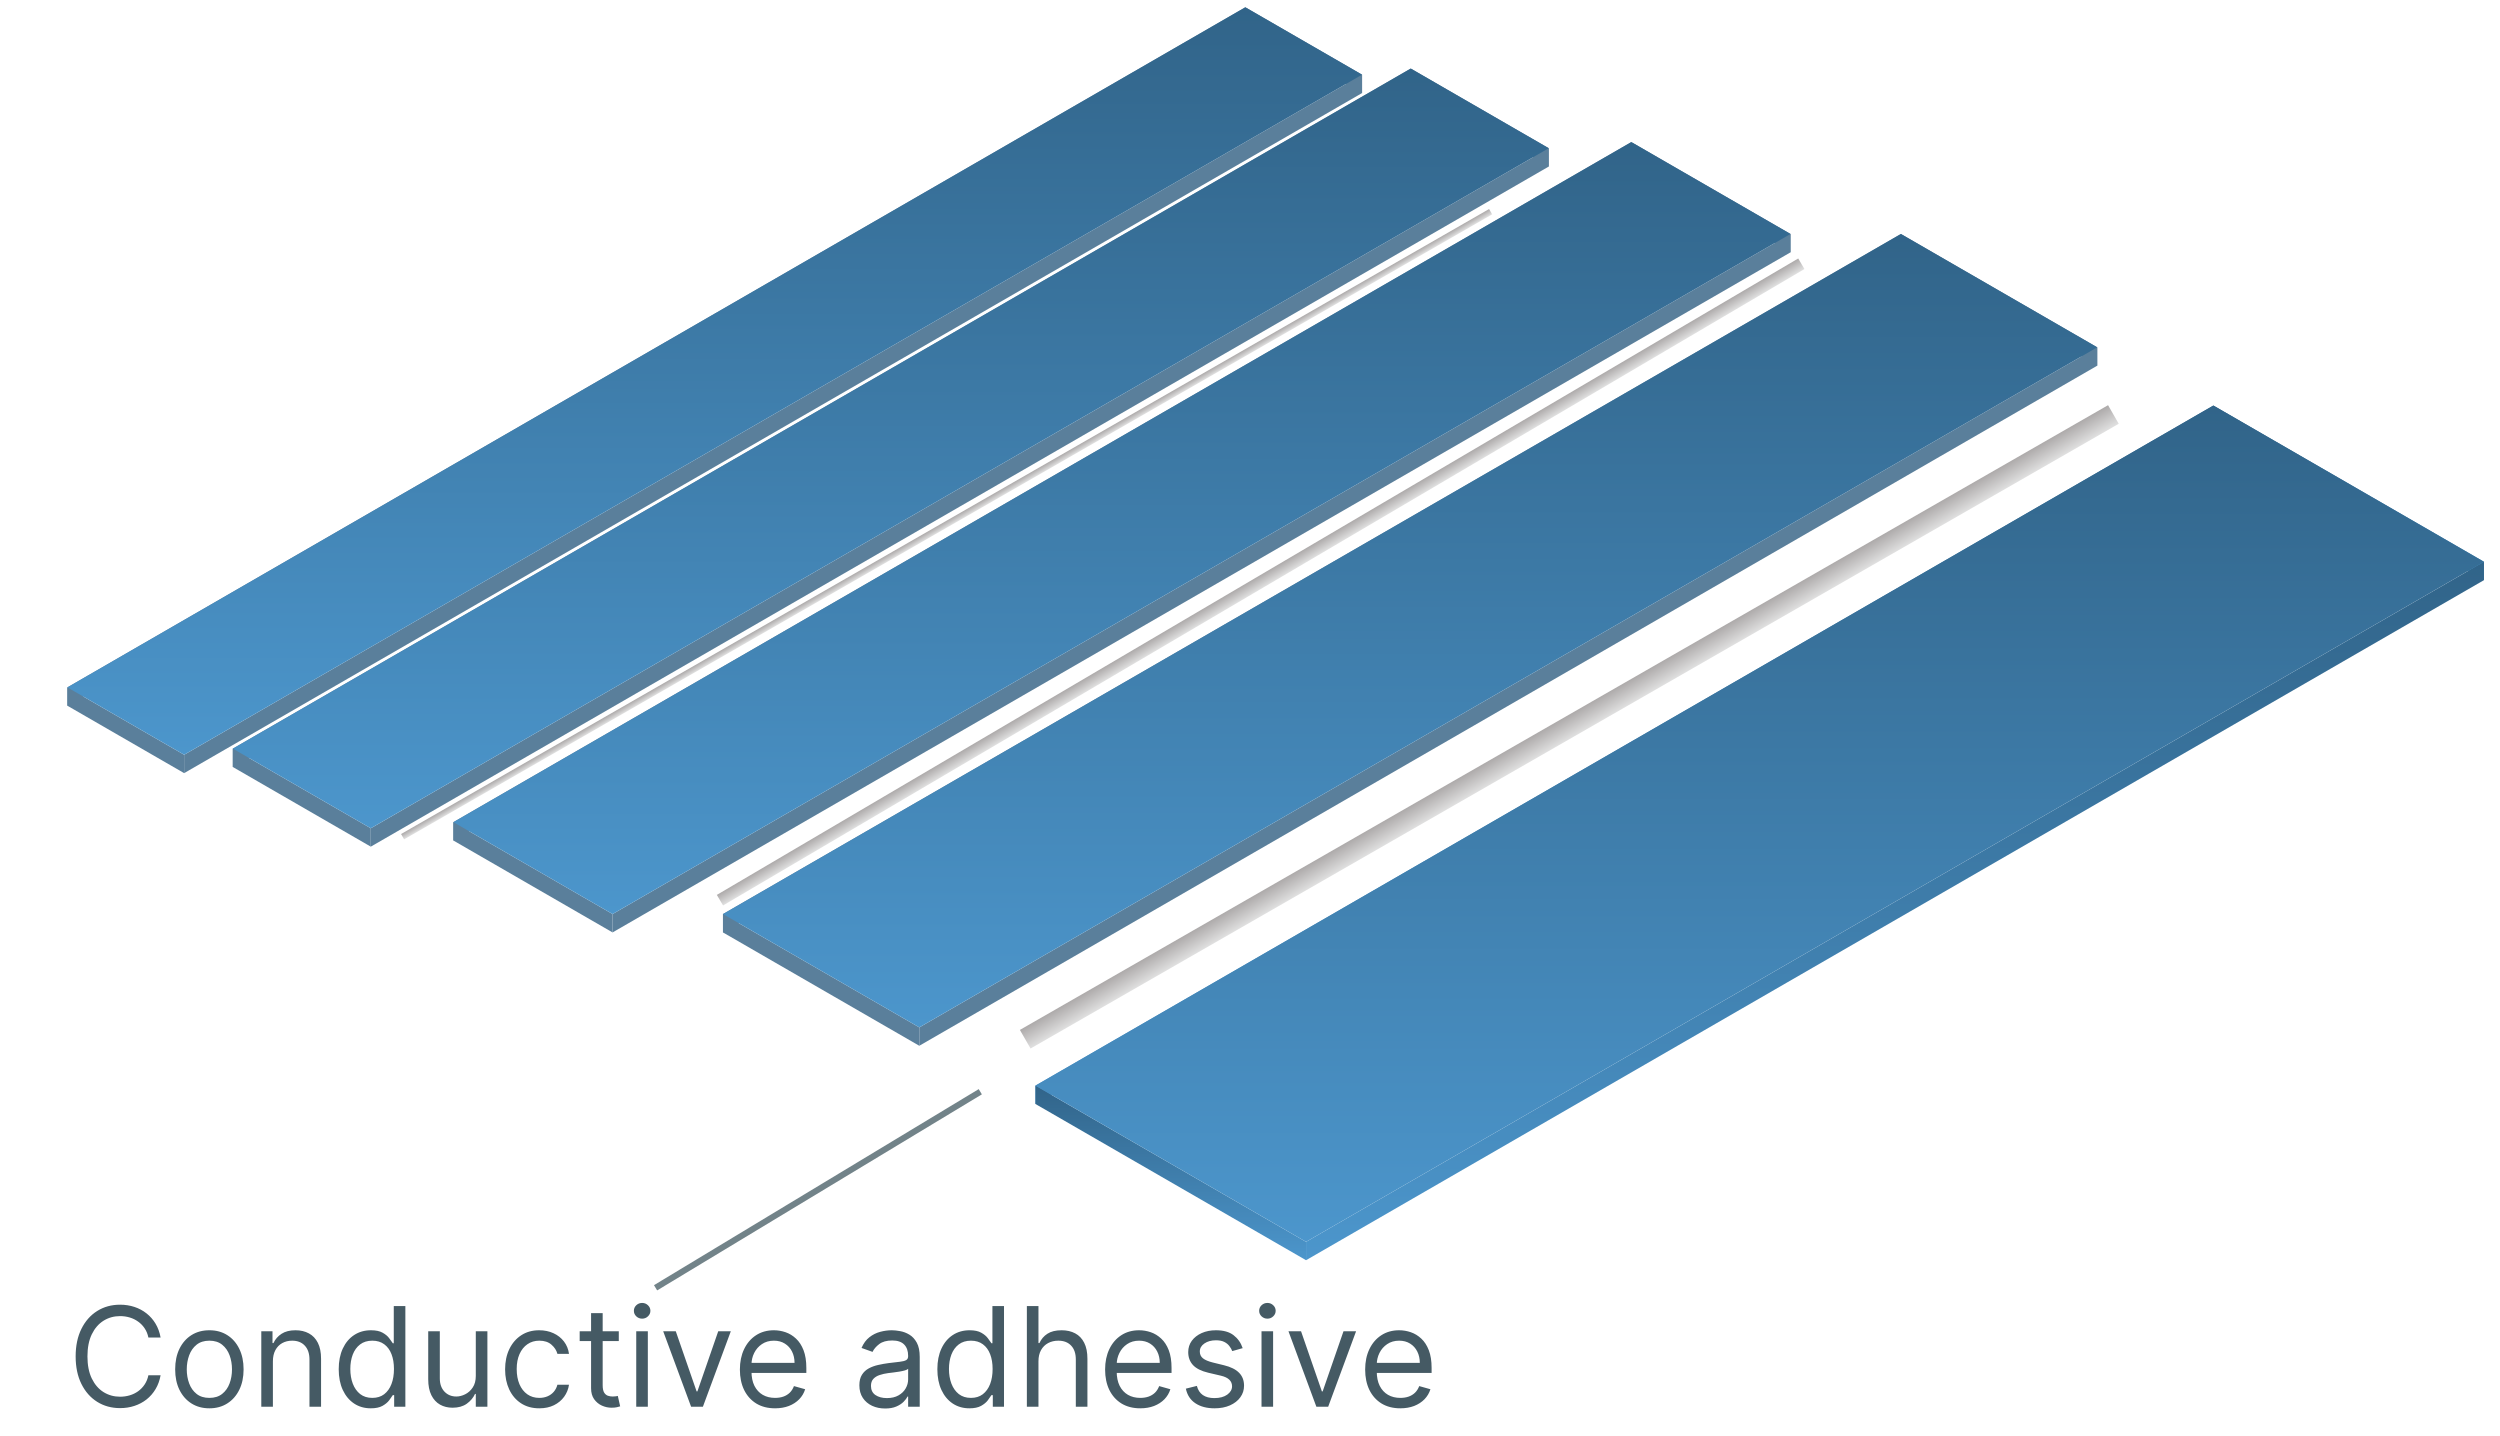 <svg width="289" height="166" viewBox="0 0 289 166" fill="none" xmlns="http://www.w3.org/2000/svg">
<path fill-rule="evenodd" clip-rule="evenodd" d="M119.696 125.496L255.865 46.879V49.003L119.696 127.62V125.496Z" fill="url(#paint0_linear_863_2393)"/>
<path fill-rule="evenodd" clip-rule="evenodd" d="M255.865 46.879L287.147 64.939V67.064L255.865 49.003V46.879Z" fill="url(#paint1_linear_863_2393)"/>
<path fill-rule="evenodd" clip-rule="evenodd" d="M287.147 64.939L150.978 143.556V145.681L287.147 67.064V64.939Z" fill="url(#paint2_linear_863_2393)"/>
<path fill-rule="evenodd" clip-rule="evenodd" d="M150.978 143.556L119.696 125.496V127.621L150.978 145.681V143.556Z" fill="url(#paint3_linear_863_2393)"/>
<path d="M119.696 125.496L255.865 46.879L287.147 64.939L150.978 143.556L119.696 125.496Z" fill="url(#paint4_linear_863_2393)"/>
<path fill-rule="evenodd" clip-rule="evenodd" d="M83.575 105.664L219.744 27.047V29.172L83.575 107.789V105.664Z" fill="#5A7F9B"/>
<path fill-rule="evenodd" clip-rule="evenodd" d="M219.743 27.047L242.438 40.15V42.275L219.743 29.172V27.047Z" fill="#5A7F9B"/>
<path fill-rule="evenodd" clip-rule="evenodd" d="M242.438 40.15L106.27 118.767V120.892L242.438 42.275V40.15Z" fill="#5A7F9B"/>
<path fill-rule="evenodd" clip-rule="evenodd" d="M106.27 118.767L83.575 105.664V107.789L106.27 120.892V118.767Z" fill="#5A7F9B"/>
<path d="M83.575 105.664L219.744 27.047L242.438 40.15L106.27 118.767L83.575 105.664Z" fill="url(#paint5_linear_863_2393)"/>
<path fill-rule="evenodd" clip-rule="evenodd" d="M52.411 95.04L188.58 16.424V18.548L52.411 97.165V95.04Z" fill="#5A7F9B"/>
<path fill-rule="evenodd" clip-rule="evenodd" d="M188.58 16.424L206.981 27.047V29.172L188.58 18.548V16.424Z" fill="#5A7F9B"/>
<path fill-rule="evenodd" clip-rule="evenodd" d="M206.981 27.047L70.812 105.664V107.789L206.981 29.172V27.047Z" fill="#5A7F9B"/>
<path fill-rule="evenodd" clip-rule="evenodd" d="M70.812 105.664L52.411 95.04V97.165L70.812 107.789V105.664Z" fill="#5A7F9B"/>
<path d="M52.411 95.04L188.58 16.424L206.981 27.047L70.812 105.664L52.411 95.04Z" fill="url(#paint6_linear_863_2393)"/>
<path fill-rule="evenodd" clip-rule="evenodd" d="M26.914 86.541L163.082 7.924V10.049L26.914 88.666V86.541Z" fill="#5A7F9B"/>
<path fill-rule="evenodd" clip-rule="evenodd" d="M163.083 7.924L179.03 17.132V19.256L163.083 10.049V7.924Z" fill="#5A7F9B"/>
<path fill-rule="evenodd" clip-rule="evenodd" d="M179.03 17.132L42.862 95.749V97.874L179.03 19.256V17.132Z" fill="#5A7F9B"/>
<path fill-rule="evenodd" clip-rule="evenodd" d="M42.861 95.749L26.914 86.541V88.666L42.861 97.873V95.749Z" fill="#5A7F9B"/>
<path d="M26.914 86.541L163.082 7.924L179.03 17.132L42.861 95.749L26.914 86.541Z" fill="url(#paint7_linear_863_2393)"/>
<path fill-rule="evenodd" clip-rule="evenodd" d="M7.791 79.459L143.959 0.842V2.966L7.791 81.584V79.459Z" fill="#5A7F9B"/>
<path fill-rule="evenodd" clip-rule="evenodd" d="M143.959 0.842L157.454 8.633V10.757L143.959 2.966V0.842Z" fill="#5A7F9B"/>
<path fill-rule="evenodd" clip-rule="evenodd" d="M157.454 8.633L21.285 87.25V89.374L157.454 10.757V8.633Z" fill="#5A7F9B"/>
<path fill-rule="evenodd" clip-rule="evenodd" d="M21.285 87.25L7.791 79.459V81.584L21.285 89.374V87.25Z" fill="#5A7F9B"/>
<path d="M7.791 79.459L143.959 0.842L157.454 8.633L21.285 87.25L7.791 79.459Z" fill="url(#paint8_linear_863_2393)"/>
<rect x="117.899" y="119.059" width="145.051" height="2.479" transform="rotate(-29.861 117.899 119.059)" fill="url(#paint9_linear_863_2393)"/>
<rect x="82.867" y="103.451" width="145.051" height="1.417" transform="rotate(-30.478 82.867 103.451)" fill="url(#paint10_linear_863_2393)"/>
<rect x="46.364" y="96.414" width="145.051" height="0.708" transform="rotate(-29.874 46.364 96.414)" fill="url(#paint11_linear_863_2393)"/>
<g filter="url(#filter0_d_863_2393)">
<path d="M75.784 146.035L113.322 123.371" stroke="#728389" stroke-width="0.708"/>
</g>
<path d="M18.564 154.619H17.154C17.071 154.213 16.925 153.857 16.717 153.551C16.512 153.244 16.262 152.986 15.967 152.778C15.675 152.566 15.351 152.407 14.995 152.301C14.639 152.195 14.268 152.142 13.882 152.142C13.177 152.142 12.539 152.32 11.967 152.676C11.399 153.032 10.946 153.556 10.609 154.249C10.276 154.943 10.109 155.793 10.109 156.801C10.109 157.808 10.276 158.659 10.609 159.352C10.946 160.045 11.399 160.57 11.967 160.926C12.539 161.282 13.177 161.46 13.882 161.46C14.268 161.46 14.639 161.407 14.995 161.301C15.351 161.195 15.675 161.037 15.967 160.829C16.262 160.617 16.512 160.357 16.717 160.051C16.925 159.74 17.071 159.384 17.154 158.982H18.564C18.457 159.577 18.264 160.109 17.984 160.579C17.704 161.049 17.355 161.448 16.939 161.778C16.522 162.104 16.054 162.352 15.535 162.522C15.02 162.693 14.469 162.778 13.882 162.778C12.889 162.778 12.007 162.535 11.234 162.051C10.461 161.566 9.853 160.876 9.41 159.982C8.967 159.088 8.745 158.028 8.745 156.801C8.745 155.573 8.967 154.513 9.41 153.619C9.853 152.725 10.461 152.035 11.234 151.551C12.007 151.066 12.889 150.823 13.882 150.823C14.469 150.823 15.02 150.909 15.535 151.079C16.054 151.249 16.522 151.499 16.939 151.829C17.355 152.155 17.704 152.552 17.984 153.022C18.264 153.488 18.457 154.02 18.564 154.619ZM24.204 162.801C23.416 162.801 22.725 162.613 22.13 162.238C21.539 161.863 21.077 161.338 20.744 160.664C20.414 159.99 20.25 159.202 20.25 158.301C20.25 157.392 20.414 156.598 20.744 155.92C21.077 155.242 21.539 154.715 22.13 154.34C22.725 153.965 23.416 153.778 24.204 153.778C24.992 153.778 25.681 153.965 26.272 154.34C26.867 154.715 27.329 155.242 27.659 155.92C27.992 156.598 28.159 157.392 28.159 158.301C28.159 159.202 27.992 159.99 27.659 160.664C27.329 161.338 26.867 161.863 26.272 162.238C25.681 162.613 24.992 162.801 24.204 162.801ZM24.204 161.596C24.803 161.596 25.295 161.443 25.681 161.136C26.068 160.829 26.354 160.426 26.539 159.926C26.725 159.426 26.818 158.884 26.818 158.301C26.818 157.717 26.725 157.174 26.539 156.67C26.354 156.166 26.068 155.759 25.681 155.448C25.295 155.138 24.803 154.982 24.204 154.982C23.606 154.982 23.113 155.138 22.727 155.448C22.34 155.759 22.055 156.166 21.869 156.67C21.683 157.174 21.59 157.717 21.59 158.301C21.59 158.884 21.683 159.426 21.869 159.926C22.055 160.426 22.34 160.829 22.727 161.136C23.113 161.443 23.606 161.596 24.204 161.596ZM31.547 157.369V162.619H30.206V153.892H31.501V155.255H31.615C31.819 154.812 32.13 154.456 32.547 154.187C32.963 153.914 33.501 153.778 34.16 153.778C34.751 153.778 35.268 153.899 35.711 154.142C36.154 154.38 36.499 154.744 36.745 155.232C36.992 155.717 37.115 156.331 37.115 157.073V162.619H35.774V157.164C35.774 156.479 35.596 155.945 35.24 155.562C34.884 155.176 34.395 154.982 33.774 154.982C33.346 154.982 32.963 155.075 32.626 155.261C32.293 155.446 32.029 155.717 31.836 156.073C31.643 156.429 31.547 156.861 31.547 157.369ZM42.86 162.801C42.133 162.801 41.491 162.617 40.934 162.249C40.377 161.878 39.942 161.356 39.627 160.681C39.313 160.003 39.156 159.202 39.156 158.278C39.156 157.361 39.313 156.566 39.627 155.892C39.942 155.217 40.379 154.696 40.94 154.329C41.501 153.962 42.148 153.778 42.883 153.778C43.451 153.778 43.9 153.873 44.23 154.062C44.563 154.248 44.817 154.46 44.991 154.698C45.169 154.933 45.307 155.126 45.406 155.278H45.52V150.982H46.86V162.619H45.565V161.278H45.406C45.307 161.437 45.167 161.638 44.985 161.88C44.804 162.119 44.544 162.333 44.207 162.522C43.87 162.708 43.421 162.801 42.86 162.801ZM43.042 161.596C43.58 161.596 44.035 161.456 44.406 161.176C44.777 160.892 45.059 160.499 45.252 159.999C45.446 159.496 45.542 158.914 45.542 158.255C45.542 157.604 45.447 157.034 45.258 156.545C45.069 156.052 44.788 155.67 44.417 155.397C44.046 155.121 43.588 154.982 43.042 154.982C42.474 154.982 42.001 155.128 41.622 155.42C41.247 155.708 40.965 156.1 40.775 156.596C40.59 157.088 40.497 157.642 40.497 158.255C40.497 158.876 40.591 159.441 40.781 159.948C40.974 160.452 41.258 160.854 41.633 161.153C42.012 161.448 42.482 161.596 43.042 161.596ZM55.002 159.051V153.892H56.343V162.619H55.002V161.142H54.911C54.707 161.585 54.389 161.962 53.957 162.272C53.525 162.579 52.98 162.732 52.321 162.732C51.775 162.732 51.29 162.613 50.866 162.374C50.442 162.132 50.108 161.768 49.866 161.284C49.624 160.795 49.502 160.179 49.502 159.437V153.892H50.843V159.346C50.843 159.982 51.021 160.49 51.377 160.869C51.737 161.248 52.196 161.437 52.752 161.437C53.086 161.437 53.425 161.352 53.77 161.181C54.118 161.011 54.41 160.749 54.645 160.397C54.883 160.045 55.002 159.596 55.002 159.051ZM62.345 162.801C61.527 162.801 60.822 162.607 60.231 162.221C59.64 161.835 59.186 161.302 58.867 160.624C58.549 159.946 58.39 159.172 58.39 158.301C58.39 157.414 58.553 156.632 58.879 155.954C59.208 155.272 59.667 154.74 60.254 154.357C60.845 153.971 61.534 153.778 62.322 153.778C62.936 153.778 63.489 153.892 63.981 154.119C64.474 154.346 64.877 154.664 65.191 155.073C65.506 155.482 65.701 155.96 65.777 156.505H64.436C64.333 156.107 64.106 155.755 63.754 155.448C63.405 155.138 62.936 154.982 62.345 154.982C61.822 154.982 61.364 155.119 60.97 155.392C60.58 155.66 60.275 156.041 60.055 156.534C59.839 157.022 59.731 157.596 59.731 158.255C59.731 158.929 59.837 159.517 60.049 160.017C60.265 160.517 60.568 160.905 60.958 161.181C61.352 161.458 61.814 161.596 62.345 161.596C62.693 161.596 63.01 161.535 63.294 161.414C63.578 161.293 63.818 161.119 64.015 160.892C64.212 160.664 64.352 160.392 64.436 160.073H65.777C65.701 160.588 65.513 161.052 65.214 161.465C64.919 161.874 64.527 162.2 64.038 162.443C63.553 162.681 62.989 162.801 62.345 162.801ZM71.532 153.892V155.028H67.01V153.892H71.532ZM68.328 151.801H69.669V160.119C69.669 160.498 69.724 160.782 69.833 160.971C69.947 161.157 70.091 161.282 70.265 161.346C70.443 161.407 70.631 161.437 70.828 161.437C70.975 161.437 71.097 161.429 71.191 161.414C71.286 161.395 71.362 161.38 71.419 161.369L71.691 162.573C71.6 162.607 71.474 162.642 71.311 162.676C71.148 162.713 70.941 162.732 70.691 162.732C70.313 162.732 69.941 162.651 69.578 162.488C69.218 162.325 68.919 162.077 68.68 161.744C68.445 161.41 68.328 160.99 68.328 160.482V151.801ZM73.549 162.619V153.892H74.89V162.619H73.549ZM74.231 152.437C73.97 152.437 73.744 152.348 73.555 152.17C73.369 151.992 73.277 151.778 73.277 151.528C73.277 151.278 73.369 151.064 73.555 150.886C73.744 150.708 73.97 150.619 74.231 150.619C74.493 150.619 74.716 150.708 74.902 150.886C75.091 151.064 75.186 151.278 75.186 151.528C75.186 151.778 75.091 151.992 74.902 152.17C74.716 152.348 74.493 152.437 74.231 152.437ZM84.483 153.892L81.255 162.619H79.892L76.664 153.892H78.119L80.528 160.846H80.619L83.028 153.892H84.483ZM89.599 162.801C88.758 162.801 88.033 162.615 87.423 162.244C86.817 161.869 86.349 161.346 86.019 160.676C85.694 160.001 85.531 159.217 85.531 158.323C85.531 157.429 85.694 156.642 86.019 155.96C86.349 155.274 86.807 154.74 87.394 154.357C87.985 153.971 88.675 153.778 89.463 153.778C89.917 153.778 90.366 153.854 90.809 154.005C91.252 154.157 91.656 154.403 92.019 154.744C92.383 155.081 92.673 155.528 92.889 156.085C93.105 156.642 93.213 157.327 93.213 158.142V158.71H86.485V157.551H91.849C91.849 157.058 91.751 156.619 91.554 156.232C91.36 155.846 91.084 155.541 90.724 155.318C90.368 155.094 89.948 154.982 89.463 154.982C88.929 154.982 88.466 155.115 88.076 155.38C87.69 155.642 87.393 155.982 87.184 156.403C86.976 156.823 86.872 157.274 86.872 157.755V158.528C86.872 159.187 86.985 159.746 87.213 160.204C87.444 160.659 87.764 161.005 88.173 161.244C88.582 161.479 89.057 161.596 89.599 161.596C89.951 161.596 90.269 161.547 90.554 161.448C90.841 161.346 91.09 161.195 91.298 160.994C91.506 160.789 91.667 160.535 91.781 160.232L93.076 160.596C92.94 161.035 92.711 161.422 92.389 161.755C92.067 162.085 91.669 162.342 91.196 162.528C90.722 162.71 90.19 162.801 89.599 162.801ZM102.321 162.823C101.768 162.823 101.266 162.719 100.815 162.511C100.364 162.299 100.006 161.994 99.741 161.596C99.476 161.195 99.343 160.71 99.343 160.142C99.343 159.642 99.442 159.236 99.639 158.926C99.836 158.611 100.099 158.365 100.429 158.187C100.758 158.009 101.122 157.876 101.519 157.789C101.921 157.698 102.324 157.626 102.73 157.573C103.26 157.505 103.69 157.454 104.019 157.42C104.353 157.382 104.595 157.32 104.747 157.232C104.902 157.145 104.98 156.994 104.98 156.778V156.732C104.98 156.172 104.826 155.736 104.519 155.426C104.216 155.115 103.756 154.96 103.139 154.96C102.499 154.96 101.997 155.1 101.633 155.38C101.269 155.66 101.014 155.96 100.866 156.278L99.593 155.823C99.821 155.293 100.124 154.88 100.502 154.585C100.885 154.285 101.302 154.077 101.752 153.96C102.207 153.838 102.654 153.778 103.093 153.778C103.374 153.778 103.696 153.812 104.059 153.88C104.427 153.945 104.781 154.079 105.122 154.284C105.466 154.488 105.752 154.797 105.98 155.21C106.207 155.623 106.321 156.176 106.321 156.869V162.619H104.98V161.437H104.912C104.821 161.626 104.669 161.829 104.457 162.045C104.245 162.261 103.963 162.445 103.61 162.596C103.258 162.748 102.828 162.823 102.321 162.823ZM102.525 161.619C103.055 161.619 103.502 161.515 103.866 161.306C104.233 161.098 104.51 160.829 104.696 160.499C104.885 160.17 104.98 159.823 104.98 159.46V158.232C104.923 158.301 104.798 158.363 104.605 158.42C104.415 158.473 104.196 158.52 103.946 158.562C103.699 158.6 103.459 158.634 103.224 158.664C102.993 158.691 102.805 158.713 102.662 158.732C102.313 158.778 101.987 158.852 101.684 158.954C101.385 159.052 101.143 159.202 100.957 159.403C100.775 159.6 100.684 159.869 100.684 160.21C100.684 160.676 100.857 161.028 101.201 161.267C101.55 161.501 101.991 161.619 102.525 161.619ZM112.063 162.801C111.336 162.801 110.694 162.617 110.137 162.249C109.581 161.878 109.145 161.356 108.831 160.681C108.516 160.003 108.359 159.202 108.359 158.278C108.359 157.361 108.516 156.566 108.831 155.892C109.145 155.217 109.582 154.696 110.143 154.329C110.704 153.962 111.351 153.778 112.086 153.778C112.654 153.778 113.103 153.873 113.433 154.062C113.766 154.248 114.02 154.46 114.194 154.698C114.372 154.933 114.51 155.126 114.609 155.278H114.723V150.982H116.063V162.619H114.768V161.278H114.609C114.51 161.437 114.37 161.638 114.188 161.88C114.007 162.119 113.747 162.333 113.41 162.522C113.073 162.708 112.624 162.801 112.063 162.801ZM112.245 161.596C112.783 161.596 113.238 161.456 113.609 161.176C113.98 160.892 114.262 160.499 114.456 159.999C114.649 159.496 114.745 158.914 114.745 158.255C114.745 157.604 114.651 157.034 114.461 156.545C114.272 156.052 113.992 155.67 113.62 155.397C113.249 155.121 112.791 154.982 112.245 154.982C111.677 154.982 111.204 155.128 110.825 155.42C110.45 155.708 110.168 156.1 109.978 156.596C109.793 157.088 109.7 157.642 109.7 158.255C109.7 158.876 109.795 159.441 109.984 159.948C110.177 160.452 110.461 160.854 110.836 161.153C111.215 161.448 111.685 161.596 112.245 161.596ZM120.046 157.369V162.619H118.706V150.982H120.046V155.255H120.16C120.365 154.804 120.671 154.446 121.081 154.181C121.493 153.912 122.043 153.778 122.728 153.778C123.323 153.778 123.844 153.897 124.291 154.136C124.738 154.371 125.084 154.732 125.331 155.221C125.581 155.706 125.706 156.323 125.706 157.073V162.619H124.365V157.164C124.365 156.471 124.185 155.935 123.825 155.556C123.469 155.174 122.974 154.982 122.342 154.982C121.903 154.982 121.509 155.075 121.16 155.261C120.815 155.446 120.543 155.717 120.342 156.073C120.145 156.429 120.046 156.861 120.046 157.369ZM131.818 162.801C130.977 162.801 130.251 162.615 129.642 162.244C129.036 161.869 128.568 161.346 128.238 160.676C127.912 160.001 127.75 159.217 127.75 158.323C127.75 157.429 127.912 156.642 128.238 155.96C128.568 155.274 129.026 154.74 129.613 154.357C130.204 153.971 130.894 153.778 131.681 153.778C132.136 153.778 132.585 153.854 133.028 154.005C133.471 154.157 133.875 154.403 134.238 154.744C134.602 155.081 134.892 155.528 135.108 156.085C135.323 156.642 135.431 157.327 135.431 158.142V158.71H128.704V157.551H134.068C134.068 157.058 133.969 156.619 133.772 156.232C133.579 155.846 133.303 155.541 132.943 155.318C132.587 155.094 132.166 154.982 131.681 154.982C131.147 154.982 130.685 155.115 130.295 155.38C129.909 155.642 129.611 155.982 129.403 156.403C129.195 156.823 129.09 157.274 129.09 157.755V158.528C129.09 159.187 129.204 159.746 129.431 160.204C129.662 160.659 129.983 161.005 130.392 161.244C130.801 161.479 131.276 161.596 131.818 161.596C132.17 161.596 132.488 161.547 132.772 161.448C133.06 161.346 133.308 161.195 133.517 160.994C133.725 160.789 133.886 160.535 134 160.232L135.295 160.596C135.159 161.035 134.93 161.422 134.608 161.755C134.286 162.085 133.888 162.342 133.414 162.528C132.941 162.71 132.409 162.801 131.818 162.801ZM143.653 155.846L142.448 156.187C142.373 155.986 142.261 155.791 142.113 155.602C141.969 155.409 141.772 155.249 141.522 155.124C141.272 154.999 140.952 154.937 140.562 154.937C140.028 154.937 139.583 155.06 139.227 155.306C138.875 155.549 138.698 155.857 138.698 156.232C138.698 156.566 138.82 156.829 139.062 157.022C139.305 157.215 139.683 157.376 140.198 157.505L141.494 157.823C142.274 158.013 142.856 158.302 143.238 158.693C143.621 159.079 143.812 159.577 143.812 160.187C143.812 160.687 143.668 161.134 143.38 161.528C143.096 161.922 142.698 162.232 142.187 162.46C141.676 162.687 141.081 162.801 140.403 162.801C139.513 162.801 138.776 162.607 138.193 162.221C137.609 161.835 137.24 161.27 137.085 160.528L138.358 160.21C138.479 160.679 138.708 161.032 139.045 161.267C139.386 161.501 139.831 161.619 140.38 161.619C141.005 161.619 141.501 161.486 141.869 161.221C142.24 160.952 142.426 160.63 142.426 160.255C142.426 159.952 142.32 159.698 142.108 159.494C141.895 159.285 141.57 159.13 141.13 159.028L139.676 158.687C138.876 158.498 138.289 158.204 137.914 157.806C137.543 157.405 137.358 156.903 137.358 156.301C137.358 155.808 137.496 155.373 137.772 154.994C138.053 154.615 138.433 154.318 138.914 154.102C139.399 153.886 139.948 153.778 140.562 153.778C141.426 153.778 142.104 153.967 142.596 154.346C143.092 154.725 143.445 155.225 143.653 155.846ZM145.831 162.619V153.892H147.171V162.619H145.831ZM146.512 152.437C146.251 152.437 146.026 152.348 145.836 152.17C145.651 151.992 145.558 151.778 145.558 151.528C145.558 151.278 145.651 151.064 145.836 150.886C146.026 150.708 146.251 150.619 146.512 150.619C146.774 150.619 146.997 150.708 147.183 150.886C147.372 151.064 147.467 151.278 147.467 151.528C147.467 151.778 147.372 151.992 147.183 152.17C146.997 152.348 146.774 152.437 146.512 152.437ZM156.764 153.892L153.537 162.619H152.173L148.946 153.892H150.4L152.809 160.846H152.9L155.309 153.892H156.764ZM161.88 162.801C161.039 162.801 160.314 162.615 159.704 162.244C159.098 161.869 158.63 161.346 158.301 160.676C157.975 160.001 157.812 159.217 157.812 158.323C157.812 157.429 157.975 156.642 158.301 155.96C158.63 155.274 159.089 154.74 159.676 154.357C160.267 153.971 160.956 153.778 161.744 153.778C162.198 153.778 162.647 153.854 163.09 154.005C163.534 154.157 163.937 154.403 164.301 154.744C164.664 155.081 164.954 155.528 165.17 156.085C165.386 156.642 165.494 157.327 165.494 158.142V158.71H158.767V157.551H164.13C164.13 157.058 164.032 156.619 163.835 156.232C163.642 155.846 163.365 155.541 163.005 155.318C162.649 155.094 162.229 154.982 161.744 154.982C161.21 154.982 160.748 155.115 160.358 155.38C159.971 155.642 159.674 155.982 159.465 156.403C159.257 156.823 159.153 157.274 159.153 157.755V158.528C159.153 159.187 159.267 159.746 159.494 160.204C159.725 160.659 160.045 161.005 160.454 161.244C160.863 161.479 161.339 161.596 161.88 161.596C162.233 161.596 162.551 161.547 162.835 161.448C163.123 161.346 163.371 161.195 163.579 160.994C163.787 160.789 163.948 160.535 164.062 160.232L165.358 160.596C165.221 161.035 164.992 161.422 164.67 161.755C164.348 162.085 163.95 162.342 163.477 162.528C163.003 162.71 162.471 162.801 161.88 162.801Z" fill="#455A64"/>
<defs>
<filter id="filter0_d_863_2393" x="74.184" y="123.068" width="40.737" height="27.52" filterUnits="userSpaceOnUse" color-interpolation-filters="sRGB">
<feFlood flood-opacity="0" result="BackgroundImageFix"/>
<feColorMatrix in="SourceAlpha" type="matrix" values="0 0 0 0 0 0 0 0 0 0 0 0 0 0 0 0 0 0 127 0" result="hardAlpha"/>
<feOffset dy="2.833"/>
<feGaussianBlur stdDeviation="0.708"/>
<feComposite in2="hardAlpha" operator="out"/>
<feColorMatrix type="matrix" values="0 0 0 0 0 0 0 0 0 0 0 0 0 0 0 0 0 0 0.4 0"/>
<feBlend mode="normal" in2="BackgroundImageFix" result="effect1_dropShadow_863_2393"/>
<feBlend mode="normal" in="SourceGraphic" in2="effect1_dropShadow_863_2393" result="shape"/>
</filter>
<linearGradient id="paint0_linear_863_2393" x1="187.781" y1="46.879" x2="187.781" y2="127.62" gradientUnits="userSpaceOnUse">
<stop stop-color="#316489"/>
<stop offset="1" stop-color="#4C96CC"/>
</linearGradient>
<linearGradient id="paint1_linear_863_2393" x1="271.506" y1="46.879" x2="271.506" y2="67.064" gradientUnits="userSpaceOnUse">
<stop stop-color="#316489"/>
<stop offset="1" stop-color="#4C96CC"/>
</linearGradient>
<linearGradient id="paint2_linear_863_2393" x1="219.062" y1="64.939" x2="219.062" y2="145.681" gradientUnits="userSpaceOnUse">
<stop stop-color="#316489"/>
<stop offset="1" stop-color="#4C96CC"/>
</linearGradient>
<linearGradient id="paint3_linear_863_2393" x1="135.337" y1="125.496" x2="135.337" y2="145.681" gradientUnits="userSpaceOnUse">
<stop stop-color="#316489"/>
<stop offset="1" stop-color="#4C96CC"/>
</linearGradient>
<linearGradient id="paint4_linear_863_2393" x1="203.422" y1="46.879" x2="203.422" y2="143.556" gradientUnits="userSpaceOnUse">
<stop stop-color="#316489"/>
<stop offset="1" stop-color="#4C96CC"/>
</linearGradient>
<linearGradient id="paint5_linear_863_2393" x1="163.007" y1="27.047" x2="163.007" y2="118.767" gradientUnits="userSpaceOnUse">
<stop stop-color="#316489"/>
<stop offset="1" stop-color="#4C96CC"/>
</linearGradient>
<linearGradient id="paint6_linear_863_2393" x1="129.696" y1="16.424" x2="129.696" y2="105.664" gradientUnits="userSpaceOnUse">
<stop stop-color="#316489"/>
<stop offset="1" stop-color="#4C96CC"/>
</linearGradient>
<linearGradient id="paint7_linear_863_2393" x1="102.972" y1="7.924" x2="102.972" y2="95.749" gradientUnits="userSpaceOnUse">
<stop stop-color="#316489"/>
<stop offset="1" stop-color="#4C96CC"/>
</linearGradient>
<linearGradient id="paint8_linear_863_2393" x1="82.622" y1="0.842" x2="82.622" y2="87.25" gradientUnits="userSpaceOnUse">
<stop stop-color="#316489"/>
<stop offset="1" stop-color="#4C96CC"/>
</linearGradient>
<linearGradient id="paint9_linear_863_2393" x1="190.425" y1="119.059" x2="190.425" y2="121.538" gradientUnits="userSpaceOnUse">
<stop stop-color="#ADAAAA"/>
<stop offset="1" stop-color="#E0E0E0"/>
</linearGradient>
<linearGradient id="paint10_linear_863_2393" x1="155.392" y1="103.451" x2="155.392" y2="104.867" gradientUnits="userSpaceOnUse">
<stop stop-color="#ADAAAA"/>
<stop offset="1" stop-color="#E0E0E0"/>
</linearGradient>
<linearGradient id="paint11_linear_863_2393" x1="118.89" y1="96.414" x2="118.89" y2="97.122" gradientUnits="userSpaceOnUse">
<stop stop-color="#ADAAAA"/>
<stop offset="1" stop-color="#E0E0E0"/>
</linearGradient>
</defs>
</svg>
